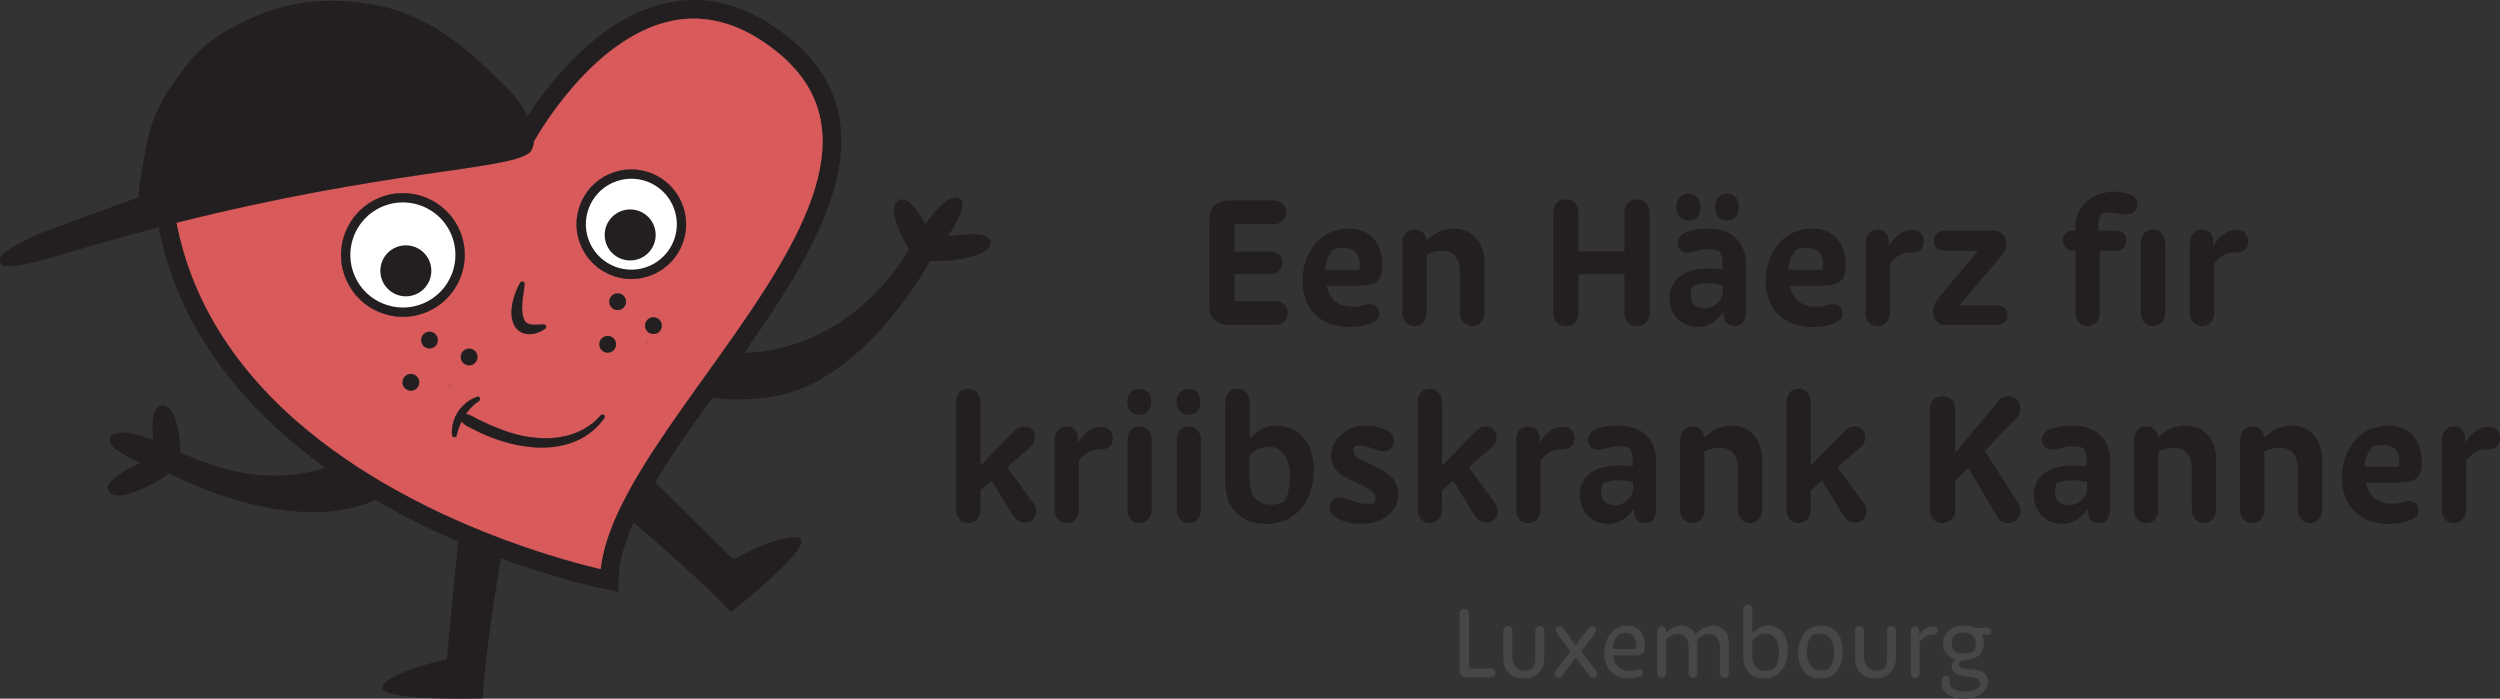 <?xml version="1.0" encoding="UTF-8"?><svg id="Layer_2" xmlns="http://www.w3.org/2000/svg" viewBox="0 0 1434.36 400.85"><rect x="0" y="0" width="1434.36" height="400.85" fill="#333333" stroke="none"/><defs><style>.cls-1{fill:#fff;}.cls-2{fill:#d85a5a;}.cls-3{fill:#231f21;}.cls-4{fill:#474747;}</style></defs><g id="Layer_2-2"><path class="cls-3" d="m731.35,186.48h-25.57c-8.04,0-11.92-4.07-11.92-10.9v-49.7c0-6.82,3.87-10.9,11.92-10.9h24.75c4.99,0,7.44,3.46,7.44,7.03s-2.55,6.62-7.44,6.62h-22.2v15.79h20.68c4.58,0,6.82,2.95,6.82,6.11s-2.34,6.72-6.82,6.72h-20.68v15.58h23.02c4.99,0,7.44,2.85,7.44,6.62,0,3.57-2.55,7.03-7.44,7.03Z"/><path class="cls-3" d="m778.92,163.97h-17.72c1.83,9.57,8.56,12.02,15.18,12.02,4.18,0,7.03-1.53,9.37-1.53,3.67,0,5.6,2.44,5.6,5.3,0,2.44-1.32,3.77-2.44,4.48-2.85,1.73-7.84,3.36-14.97,3.36-16.19,0-26.58-10.19-26.58-26.38s9.88-30.04,26.58-30.04c14.06,0,19.25,10.69,19.25,20.57s-4.18,12.22-14.26,12.22Zm1.02-9.17c1.33-9.68-3.16-12.53-9.78-12.53-1.53,0-3.77.3-5.09.92-1.33,1.22-4.38,4.89-4.79,11.61h19.66Z"/><path class="cls-3" d="m844.72,187.09c-4.07,0-7.03-3.06-7.03-7.84v-23.32c0-6.93-3.06-12.02-10.08-12.02-3.57,0-6.32.81-9.07,2.14v33.2c0,4.79-2.85,7.84-7.03,7.84s-6.93-3.06-6.93-7.84v-39.72c0-4.79,2.85-7.84,6.93-7.84s6.62,2.65,7.03,6.32c4.28-4.28,9.37-6.82,15.79-6.82,9.06,0,17.31,6.82,17.31,18.84v29.23c0,4.79-2.85,7.84-6.93,7.84Z"/><path class="cls-3" d="m939.25,187.09c-4.18,0-7.23-2.75-7.23-7.64v-22.1h-26.38v22.1c0,4.89-3.06,7.64-7.23,7.64s-7.23-2.75-7.23-7.64v-57.44c0-4.89,3.05-7.64,7.23-7.64s7.23,2.75,7.23,7.64v22.3h26.38v-22.3c0-4.89,3.06-7.64,7.23-7.64s7.23,2.75,7.23,7.64v57.44c0,4.89-3.06,7.64-7.23,7.64Z"/><path class="cls-3" d="m995.17,187.09c-4.07,0-6.11-2.85-6.11-6.52v-1.53c-3.87,4.89-8.45,8.56-14.87,8.56-9.06,0-16.3-6.72-16.3-16.3,0-11.31,9.17-19.55,30.35-16.7v-2.95c0-2.75-.3-5.5-1.83-7.54-1.53-.61-3.87-1.02-6.41-1.02-5.19,0-8.45,1.94-11.51,1.94-3.67,0-5.91-2.55-5.91-5.7,0-2.75,1.73-4.79,4.48-6.01,2.34-1.02,6.01-2.14,12.73-2.14,14.16,0,21.9,7.84,21.9,20.37v27.5c0,5.09-2.34,8.05-6.52,8.05Zm-26.48-75.98c4.07,0,6.92,2.85,6.92,7.64,0,5.09-2.65,7.74-6.92,7.74-3.97,0-6.82-2.75-6.82-7.74,0-4.68,2.85-7.64,6.82-7.64Zm9.47,65.79c4.38,0,10.29-3.77,10.29-9.57v-3.67c-3.77-1.22-13.14-1.94-17.42.71-.71,1.22-1.02,3.36-1.02,4.99,0,4.38,2.45,7.54,8.15,7.54Zm12.63-65.79c4.07,0,6.93,2.85,6.93,7.64,0,5.09-2.65,7.74-6.93,7.74-3.97,0-6.82-2.75-6.82-7.74,0-4.68,2.85-7.64,6.82-7.64Z"/><path class="cls-3" d="m1044.68,163.97h-17.72c1.83,9.57,8.56,12.02,15.18,12.02,4.18,0,7.03-1.53,9.37-1.53,3.67,0,5.6,2.44,5.6,5.3,0,2.44-1.32,3.77-2.44,4.48-2.85,1.73-7.84,3.36-14.97,3.36-16.19,0-26.58-10.19-26.58-26.38s9.88-30.04,26.58-30.04c14.06,0,19.25,10.69,19.25,20.57s-4.17,12.22-14.26,12.22Zm1.02-9.17c1.33-9.68-3.16-12.53-9.78-12.53-1.53,0-3.77.3-5.09.92-1.33,1.22-4.38,4.89-4.79,11.61h19.66Z"/><path class="cls-3" d="m1096.74,144.82c-4.79,0-7.95,1.12-12.43,6.32v28.11c0,4.79-2.85,7.84-7.03,7.84s-6.93-3.06-6.93-7.84v-39.72c0-4.79,2.85-7.84,6.93-7.84,4.38,0,6.42,3.36,6.42,6.42v2.85c3.67-5.5,8.15-9.06,13.04-9.06,0,0,1.02-.1,2.55.31,3.06.82,4.48,3.16,4.48,6.32,0,3.97-2.44,6.31-7.03,6.31Z"/><path class="cls-3" d="m1109.07,178.74c0-3.57,1.73-6.11,4.58-9.57l21.18-25.26h-18.64c-3.56,0-6.72-1.63-6.72-5.5s2.85-6.11,6.42-6.11h29.33c3.56.92,5.91,3.57,5.91,7.23,0,2.85-1.22,5.4-3.97,8.66l-23.12,26.99h21.39c3.57,0,6.42,1.83,6.42,5.7,0,3.16-2.75,5.6-6.32,5.6h-30.86c-3.56-1.22-5.6-4.28-5.6-7.74Z"/><path class="cls-3" d="m1190.76,179.25v-35.34h-.61c-4.07,0-6.62-2.24-6.62-5.81,0-4.07,2.75-5.81,6.62-5.81h.61v-2.65c0-9.06,7.54-19.66,22.41-19.66,3.97,0,6.72.71,8.66,1.43,2.65,1.02,4.48,2.65,4.48,5.7,0,2.55-2.04,6.01-6.21,6.01-3.56,0-5.19-1.12-9.98-1.12-2.14,0-3.26.31-4.79.92-1.73,2.95-1.43,6.72-1.43,8.15v1.22h8.56c4.48,0,7.54,1.43,7.54,5.81s-3.16,5.81-7.54,5.81h-7.74v35.34c0,4.79-2.85,7.84-6.93,7.84s-7.03-3.06-7.03-7.84Zm37.58-39.72c0-4.79,2.85-7.84,6.93-7.84s7.03,3.06,7.03,7.84v39.72c0,4.79-2.85,7.84-7.03,7.84s-6.93-3.06-6.93-7.84v-39.72Z"/><path class="cls-3" d="m1282.84,144.82c-4.79,0-7.95,1.12-12.43,6.32v28.11c0,4.79-2.85,7.84-7.03,7.84s-6.93-3.06-6.93-7.84v-39.72c0-4.79,2.85-7.84,6.93-7.84,4.38,0,6.42,3.36,6.42,6.42v2.85c3.67-5.5,8.15-9.06,13.04-9.06,0,0,1.02-.1,2.55.31,3.06.82,4.48,3.16,4.48,6.32,0,3.97-2.44,6.31-7.03,6.31Z"/><path class="cls-3" d="m555.48,300.09c-4.07,0-6.92-3.16-6.92-7.84v-61.52c0-4.68,2.85-7.74,6.92-7.74s7.03,3.06,7.03,7.74v36.46l18.84-19.35c1.73-1.73,3.56-3.16,6.21-3.16,3.97,0,6.21,2.75,6.21,6.32,0,2.44-1.32,4.38-3.16,6.01l-12.73,11,14.16,19.55c1.43,1.94,2.44,3.57,2.44,5.81,0,3.56-2.85,6.52-6.42,6.52s-5.19-1.73-7.23-4.79l-11.92-19.35-6.41,5.6v10.9c0,4.68-2.85,7.84-7.03,7.84Z"/><path class="cls-3" d="m631.47,257.82c-4.79,0-7.95,1.12-12.43,6.32v28.11c0,4.79-2.85,7.84-7.03,7.84s-6.93-3.05-6.93-7.84v-39.72c0-4.79,2.85-7.84,6.93-7.84,4.38,0,6.42,3.36,6.42,6.42v2.85c3.67-5.5,8.15-9.06,13.04-9.06,0,0,1.02-.1,2.55.3,3.06.82,4.48,3.16,4.48,6.32,0,3.97-2.44,6.31-7.03,6.31Z"/><path class="cls-3" d="m653.68,238.07c-3.97,0-6.93-2.75-6.93-7.44s2.95-7.54,6.93-7.54,6.82,2.65,6.82,7.33c0,4.99-2.55,7.64-6.82,7.64Zm-6.82,14.46c0-4.79,2.85-7.84,6.92-7.84s7.03,3.06,7.03,7.84v39.72c0,4.79-2.85,7.84-7.03,7.84s-6.92-3.05-6.92-7.84v-39.72Z"/><path class="cls-3" d="m681.89,238.07c-3.97,0-6.93-2.75-6.93-7.44s2.95-7.54,6.93-7.54,6.82,2.65,6.82,7.33c0,4.99-2.55,7.64-6.82,7.64Zm-6.82,14.46c0-4.79,2.85-7.84,6.92-7.84s7.03,3.06,7.03,7.84v39.72c0,4.79-2.85,7.84-7.03,7.84s-6.92-3.05-6.92-7.84v-39.72Z"/><path class="cls-3" d="m726.71,300.6c-13.04,0-23.73-7.23-23.73-23.93v-45.93c0-4.68,2.85-7.74,6.93-7.74s7.03,3.06,7.03,7.74v21.08c3.56-4.17,8.96-7.64,15.18-7.64,15.48,0,21.69,13.04,21.69,24.95,0,19.35-11.2,31.47-27.09,31.47Zm2.44-11c3.57,0,6.52-1.12,8.05-2.24,2.34-3.77,2.85-11.2,2.85-14.36,0-9.98-4.48-16.7-12.02-16.7-4.48,0-8.25,2.14-11.1,4.89v14.66c0,10.8,6.82,13.75,12.22,13.75Z"/><path class="cls-3" d="m780.09,300.6c-4.48,0-10.29-1.53-13.34-3.56-2.45-1.63-3.97-3.26-3.97-6.01,0-2.95,2.04-5.7,6.01-5.7,3.36,0,8.56,3.77,15.89,3.77,2.14,0,3.36-.2,3.87-.41.41-.81.71-1.83.71-2.75,0-3.87-4.58-6.01-12.22-9.57-6.72-3.16-13.34-6.21-13.34-14.67,0-9.06,8.45-17.52,19.86-17.52,4.89,0,8.86,1.12,12.22,2.75,2.65,1.32,3.97,3.26,3.97,6.21,0,3.36-2.75,5.7-5.7,5.7-4.18,0-9.27-3.26-14.06-3.26-1.22,0-2.34.2-2.85.51-.41.71-.71,1.73-.71,2.65,0,3.87,5.09,5.3,12.63,8.86,8.45,3.97,13.24,8.56,13.24,16.19,0,9.68-8.66,16.81-22.2,16.81Z"/><path class="cls-3" d="m820.33,300.09c-4.07,0-6.92-3.16-6.92-7.84v-61.52c0-4.68,2.85-7.74,6.92-7.74s7.03,3.06,7.03,7.74v36.46l18.84-19.35c1.73-1.73,3.56-3.16,6.21-3.16,3.97,0,6.21,2.75,6.21,6.32,0,2.44-1.32,4.38-3.16,6.01l-12.73,11,14.16,19.55c1.43,1.94,2.44,3.57,2.44,5.81,0,3.56-2.85,6.52-6.42,6.52s-5.19-1.73-7.23-4.79l-11.92-19.35-6.41,5.6v10.9c0,4.68-2.85,7.84-7.03,7.84Z"/><path class="cls-3" d="m896.31,257.82c-4.79,0-7.95,1.12-12.43,6.32v28.11c0,4.79-2.85,7.84-7.03,7.84s-6.93-3.05-6.93-7.84v-39.72c0-4.79,2.85-7.84,6.93-7.84,4.38,0,6.42,3.36,6.42,6.42v2.85c3.67-5.5,8.15-9.06,13.04-9.06,0,0,1.02-.1,2.55.3,3.06.82,4.48,3.16,4.48,6.32,0,3.97-2.44,6.31-7.03,6.31Z"/><path class="cls-3" d="m943.68,300.09c-4.07,0-6.11-2.85-6.11-6.52v-1.53c-3.87,4.89-8.45,8.56-14.87,8.56-9.06,0-16.3-6.72-16.3-16.3,0-11.31,9.17-19.55,30.35-16.7v-2.95c0-2.75-.3-5.5-1.83-7.54-1.53-.61-3.87-1.02-6.41-1.02-5.19,0-8.45,1.94-11.51,1.94-3.67,0-5.91-2.55-5.91-5.7,0-2.75,1.73-4.79,4.48-6.01,2.34-1.02,6.01-2.14,12.73-2.14,14.16,0,21.9,7.84,21.9,20.37v27.5c0,5.09-2.34,8.05-6.52,8.05Zm-17.01-10.19c4.38,0,10.29-3.77,10.29-9.57v-3.67c-3.77-1.22-13.14-1.94-17.42.71-.71,1.22-1.02,3.36-1.02,4.99,0,4.38,2.45,7.54,8.15,7.54Z"/><path class="cls-3" d="m1004.09,300.09c-4.07,0-7.03-3.05-7.03-7.84v-23.32c0-6.93-3.06-12.02-10.08-12.02-3.57,0-6.32.81-9.07,2.14v33.2c0,4.79-2.85,7.84-7.03,7.84s-6.93-3.05-6.93-7.84v-39.72c0-4.79,2.85-7.84,6.93-7.84s6.62,2.65,7.03,6.32c4.28-4.28,9.37-6.82,15.79-6.82,9.06,0,17.31,6.82,17.31,18.84v29.23c0,4.79-2.85,7.84-6.93,7.84Z"/><path class="cls-3" d="m1031.9,300.09c-4.07,0-6.92-3.16-6.92-7.84v-61.52c0-4.68,2.85-7.74,6.92-7.74s7.03,3.06,7.03,7.74v36.46l18.84-19.35c1.73-1.73,3.56-3.16,6.21-3.16,3.97,0,6.21,2.75,6.21,6.32,0,2.44-1.32,4.38-3.16,6.01l-12.73,11,14.16,19.55c1.43,1.94,2.44,3.57,2.44,5.81,0,3.56-2.85,6.52-6.42,6.52s-5.19-1.73-7.23-4.79l-11.92-19.35-6.42,5.6v10.9c0,4.68-2.85,7.84-7.03,7.84Z"/><path class="cls-3" d="m1114.51,300.09c-4.17,0-7.23-2.75-7.23-7.03v-58.46c0-4.07,2.85-7.23,7.23-7.23s7.23,2.75,7.23,7.23v25.26l24.65-29.54c1.73-2.14,3.67-2.95,5.91-2.95,3.87,0,6.92,3.06,6.92,6.82,0,2.24-1.12,4.58-2.95,6.42l-17.52,18.03,17.72,27.6c1.94,3.05,2.85,4.28,2.85,7.03,0,3.05-2.45,6.82-7.33,6.82-2.14,0-4.68-.92-6.82-4.79l-15.89-26.99-7.54,7.74v17.01c0,3.87-2.85,7.03-7.23,7.03Z"/><path class="cls-3" d="m1204.15,300.09c-4.07,0-6.11-2.85-6.11-6.52v-1.53c-3.87,4.89-8.45,8.56-14.87,8.56-9.06,0-16.3-6.72-16.3-16.3,0-11.31,9.17-19.55,30.35-16.7v-2.95c0-2.75-.3-5.5-1.83-7.54-1.53-.61-3.87-1.02-6.41-1.02-5.19,0-8.45,1.94-11.51,1.94-3.67,0-5.91-2.55-5.91-5.7,0-2.75,1.73-4.79,4.48-6.01,2.34-1.02,6.01-2.14,12.73-2.14,14.16,0,21.9,7.84,21.9,20.37v27.5c0,5.09-2.34,8.05-6.52,8.05Zm-17.01-10.19c4.38,0,10.29-3.77,10.29-9.57v-3.67c-3.77-1.22-13.14-1.94-17.42.71-.71,1.22-1.02,3.36-1.02,4.99,0,4.38,2.45,7.54,8.15,7.54Z"/><path class="cls-3" d="m1264.55,300.09c-4.07,0-7.03-3.05-7.03-7.84v-23.32c0-6.93-3.06-12.02-10.08-12.02-3.57,0-6.32.81-9.07,2.14v33.2c0,4.79-2.85,7.84-7.03,7.84s-6.93-3.05-6.93-7.84v-39.72c0-4.79,2.85-7.84,6.93-7.84s6.62,2.65,7.03,6.32c4.28-4.28,9.37-6.82,15.79-6.82,9.06,0,17.31,6.82,17.31,18.84v29.23c0,4.79-2.85,7.84-6.93,7.84Z"/><path class="cls-3" d="m1325.37,300.09c-4.07,0-7.03-3.05-7.03-7.84v-23.32c0-6.93-3.06-12.02-10.08-12.02-3.57,0-6.32.81-9.07,2.14v33.2c0,4.79-2.85,7.84-7.03,7.84s-6.93-3.05-6.93-7.84v-39.72c0-4.79,2.85-7.84,6.93-7.84s6.62,2.65,7.03,6.32c4.28-4.28,9.37-6.82,15.79-6.82,9.06,0,17.31,6.82,17.31,18.84v29.23c0,4.79-2.85,7.84-6.93,7.84Z"/><path class="cls-3" d="m1375.28,276.97h-17.72c1.83,9.57,8.56,12.02,15.18,12.02,4.18,0,7.03-1.53,9.37-1.53,3.67,0,5.6,2.44,5.6,5.3,0,2.44-1.32,3.77-2.44,4.48-2.85,1.73-7.84,3.36-14.97,3.36-16.19,0-26.58-10.19-26.58-26.38s9.88-30.05,26.58-30.05c14.06,0,19.25,10.69,19.25,20.57s-4.18,12.22-14.26,12.22Zm1.02-9.17c1.33-9.68-3.16-12.53-9.78-12.53-1.53,0-3.77.3-5.09.92-1.33,1.22-4.38,4.89-4.79,11.61h19.66Z"/><path class="cls-3" d="m1427.34,257.82c-4.79,0-7.95,1.12-12.43,6.32v28.11c0,4.79-2.85,7.84-7.03,7.84s-6.93-3.05-6.93-7.84v-39.72c0-4.79,2.85-7.84,6.93-7.84,4.38,0,6.42,3.36,6.42,6.42v2.85c3.67-5.5,8.15-9.06,13.04-9.06,0,0,1.02-.1,2.55.3,3.06.82,4.48,3.16,4.48,6.32,0,3.97-2.44,6.31-7.03,6.31Z"/><path class="cls-4" d="m855.18,388.61h-13.57c-2.84,0-4.12-1.56-4.12-4v-32.47c0-1.78,1.17-2.84,2.67-2.84s2.67,1.06,2.67,2.84v31.42h12.35c1.83,0,2.83,1.17,2.83,2.45,0,1.45-1.06,2.61-2.83,2.61Z"/><path class="cls-4" d="m874.14,389.23c-6.78,0-11.57-4.11-11.57-11.46v-15.62c0-1.72,1.06-2.84,2.56-2.84s2.56,1.11,2.56,2.84v14.62c0,5.34,2.84,8.01,7.28,8.01,1.45,0,3.11-.28,4.17-1.06,1.11-1.28,1.78-3.23,1.78-6.9v-14.68c0-1.72,1.06-2.84,2.56-2.84s2.56,1.11,2.56,2.84v14.68c0,8.17-4.73,12.4-11.9,12.4Z"/><path class="cls-4" d="m892.55,361.48c0-.94.61-2.17,2.17-2.17.89,0,1.61.39,2.22,1.22l7.06,9.79,7.23-9.79c.56-.67,1.17-1.22,2.17-1.22,1.39,0,2.33,1.06,2.33,2.28,0,.89-.45,1.61-.89,2.17l-7.62,10.01,8.23,10.79c.5.61.89,1.22.89,2.06,0,1.22-.83,2.28-2.28,2.28-.95,0-1.67-.44-2.22-1.17l-7.78-10.57-7.78,10.57c-.5.72-.95,1.17-2.11,1.17-1.28,0-2.22-1.06-2.22-2.28,0-.83.45-1.45.83-1.95l8.12-11.01-7.56-10.12c-.56-.72-.78-1.45-.78-2.06Z"/><path class="cls-4" d="m938.21,375.99h-12.62c.67,6.51,5,8.84,9.68,8.84,2.95,0,4.34-.83,5.39-.83,1.33,0,2.06.89,2.06,1.95,0,1-.56,1.56-1.06,1.84-1.78.89-4.17,1.45-7.17,1.45-8.4,0-14.01-5.34-14.01-14.35s5.17-15.9,13.23-15.9c7.45,0,10.23,5.78,9.95,12.34-.06,3.73-1.61,4.67-5.45,4.67Zm.5-3.61c.72-6.39-1.72-9.17-6.23-9.17-1.5,0-2.89.39-3.83,1-1.39,1.11-3.17,4.11-3.34,8.17h13.4Z"/><path class="cls-4" d="m989.37,388.89c-1.61,0-2.61-1.28-2.61-2.84v-14.79c0-4.56-2-7.51-6.23-7.51-2.45,0-4.95,1.39-6.78,3.11.11.67.17,1.78.17,3.39v15.79c0,1.67-1.06,2.84-2.56,2.84-1.61,0-2.56-1.22-2.56-2.84v-14.79c0-4.62-2.22-7.51-6.28-7.51-2.45,0-4.78,1.28-6.56,2.95v19.35c0,1.67-1.06,2.84-2.61,2.84s-2.56-1.17-2.56-2.84v-23.91c0-1.67,1.06-2.84,2.56-2.84s2.61,1.17,2.61,2.67l-.17,1.45c2.45-2.84,5.67-4.45,9.01-4.45,4,0,6.62,2.28,8.01,5.12,3.06-3.56,6.45-5.12,10.01-5.12,5.34,0,9.12,3.95,9.12,10.01v17.07c0,1.67-1.06,2.84-2.56,2.84Z"/><path class="cls-4" d="m1012.11,389.23c-6.78,0-11.9-4.06-11.9-12.62v-26.75c0-1.72,1.06-2.84,2.56-2.84s2.56,1.11,2.56,2.84v13.85c2.11-2.73,5.45-4.73,9.06-4.73,7.68,0,11.4,6.39,11.4,13.46,0,10.57-5.5,16.79-13.68,16.79Zm.78-4.23c2.5,0,4.5-.94,5.62-2.06,1.5-2.11,2.22-5.89,2.22-9.23,0-6.23-3.06-10.18-7.68-10.18-3.33,0-6.06,2.06-7.73,4.11v8.78c0,6.12,3.56,8.56,7.56,8.56Z"/><path class="cls-4" d="m1044.48,389.23c-7.73,0-12.73-5-12.73-14.62s5.28-15.62,12.73-15.62c7.95,0,12.73,5.12,12.73,14.51,0,10.57-5.5,15.74-12.73,15.74Zm.89-4.5c1.11,0,2.45-.22,3.45-.67,1.89-1.28,3.45-5,3.45-9.79,0-8.4-4.23-10.79-8.67-10.79-1.45,0-2.78.28-3.78.83-1.67,1.39-3.11,5-3.11,9.56,0,8.45,4.06,10.84,8.68,10.84Z"/><path class="cls-4" d="m1075.9,389.23c-6.78,0-11.57-4.11-11.57-11.46v-15.62c0-1.72,1.06-2.84,2.56-2.84s2.56,1.11,2.56,2.84v14.62c0,5.34,2.84,8.01,7.28,8.01,1.45,0,3.11-.28,4.17-1.06,1.11-1.28,1.78-3.23,1.78-6.9v-14.68c0-1.72,1.06-2.84,2.56-2.84s2.56,1.11,2.56,2.84v14.68c0,8.17-4.73,12.4-11.9,12.4Z"/><path class="cls-4" d="m1109.1,364.04c-2.67-.06-5.17,1.17-7.73,4.23v17.79c0,1.67-1.06,2.84-2.61,2.84s-2.56-1.17-2.56-2.84v-23.91c0-1.67,1.06-2.84,2.56-2.84,1.61,0,2.39,1.22,2.39,2.39v2.45c2.17-2.89,5-4.89,7.73-4.89.06,0,.56-.06,1.22.11,1.11.33,1.67,1.17,1.67,2.34,0,1.5-.95,2.39-2.67,2.34Z"/><path class="cls-4" d="m1114.6,388.67c.39-.61,1.06-1.11,1.89-1.11,1.33,0,2.06.95,2.11,2.06.06.67-.17,1.22-.05,2.45.28,2.06,2.89,4.67,8.73,4.67,3.78,0,6.62-1.06,7.78-2.17.67-.78.89-1.67.89-2.56,0-1.72-.89-3.23-5.23-3.61-1.56-.17-4.61-.33-6.01-.83-3-.72-4.89-2.56-4.89-5.06,0-1.61.83-3.39,2-4.39-4.56-1.39-6.95-4.39-6.95-9.01,0-5.95,4.84-10.12,12.07-10.12,2.17,0,4.56.5,6.28,1.28h7.12c1.28,0,2.17.67,2.17,2s-.89,1.95-2.17,1.95h-3.28c.72,1.22,1.22,2.84,1.22,4.89,0,6.56-5.12,9.79-12.51,9.79-.89.05-1.78,1.11-1.78,2.11,0,1.67,1.11,2.61,4.78,2.89,5.56.44,7.45.78,9.18,1.83,2.06,1.28,2.61,3.34,2.61,5.12,0,5.23-4.73,10.01-13.68,10.01s-13.01-4.5-13.01-9.12c0-1.22.28-2.17.72-3.06Zm11.79-25.75c-1.83,0-3.5.45-4.84,1.28-1.06,1-1.83,2.73-1.83,4.78,0,3.45,2,6.06,7.17,6.06,1.72,0,3.89-.39,5.28-1.56.5-.61,1.5-1.89,1.5-4.34,0-3.39-2.56-6.23-7.28-6.23Z"/><path class="cls-3" d="m289.19,309.48c-.29,1.71-.61,3.57-.93,5.55-.29,1.71-.59,3.49-.91,5.36-3.89,23.58-9.44,59.86-10.4,80.27,0,0-36.41,1.17-51.62-2.43-17.74-4.16,7.6-15.07,31.03-19.88l6.43-67.73.51-5.58.56-5.82c8.8,3.87,17.31,7.28,25.34,10.24Z"/><path class="cls-3" d="m457.34,316.1c-9.31,12.54-37.94,35.08-37.94,35.08-12.94-13.98-37.78-35.91-55.81-51.41-1.44-1.23-2.83-2.43-4.19-3.6-1.47-1.25-2.88-2.45-4.22-3.57,3.63-7.63,7.98-15.5,12.89-23.53l3.89,3.82,3.92,3.84,44.92,44.15c21-11.42,47.41-19.39,36.52-4.78Z"/><path class="cls-3" d="m568.23,138.98c.11,1.47-.48,2.8-1.73,4.03-5.42,5.39-23.69,7.18-32.81,6.72-4.21,7.66-40.44,70.32-91.05,77.98-9.68,1.47-22.6,2.29-33.88.35-1.95-.32-3.87-.72-5.68-1.23-1.84-.53-3.57-1.12-5.23-1.84,2.24-3.15,4.51-6.32,6.8-9.52,3.31-4.59,6.59-9.2,9.87-13.82,1.87.29,3.89.53,6.08.67,1.23.08,2.53.13,3.87.16.83,0,1.68,0,2.53-.03,28.87-.43,68.35-16.01,94.55-59.36-2.51-4.11-12.33-21.02-7.18-27,1.39-1.63,2.91-1.79,3.97-1.65,4.91.64,10.24,9.87,12.54,14.19,3.79-5.42,13.18-17.66,19.23-15.02,1.01.45,1.68,1.28,2.03,2.37,1.23,4.56-4.96,14.65-8.24,19.55,6.11-.93,18.83-2.4,22.84.72.91.72,1.44,1.65,1.49,2.72Z"/><path class="cls-3" d="m371.91,196.63l-1.6.32.96-.96c.21.24.43.43.64.64Z"/><path class="cls-3" d="m226.95,280.96c-2.03,1.15-3.97,2.19-5.87,3.15-1.76.88-3.44,1.71-5.02,2.43-.24.11-.51.21-.75.35-46.42,20.81-110.53-11.18-118.21-15.21-7.36,5.42-23.58,13.98-31.08,12.49-1.71-.35-2.93-1.15-3.68-2.4-.53-.93-.61-2-.27-3.09,1.65-4.83,13.07-10.62,18.67-13.21-5.44-2.29-16.17-7.28-17.66-11.76-.32-1.09-.21-2.16.4-3.09,3.6-5.55,18.17-.53,24.33,1.89-.48-4.86-1.12-15.5,2.61-18.73.83-.72,2.19-1.41,4.24-.83,7.58,2.16,8.72,21.69,8.88,26.49,34.33,16.27,61.23,15.82,83.15,8.99,2.11-.64,4.16-1.33,6.16-2.11,2.11-.8,4.16-1.63,6.16-2.53,9.18,6.27,18.57,11.98,27.9,17.18Z"/><path class="cls-3" d="m259.44,221.02l-1.52.61c.08-.32.13-.59.21-.88l1.31.27Z"/><path class="cls-2" d="m240.53,219.34c0,2.67-2.16,4.8-4.8,4.8s-4.8-2.13-4.8-4.8,2.13-4.78,4.8-4.78,4.8,2.13,4.8,4.78Z"/><circle class="cls-2" cx="246.42" cy="195.11" r="4.8"/><path class="cls-2" d="m259.44,221.02l-1.52.61c.08-.32.13-.59.21-.88l1.31.27Z"/><path class="cls-2" d="m266.64,146.24c0,13.69-7.95,26.73-21.26,32.55-4.62,2.03-9.44,2.99-14.19,2.99-13.66,0-26.73-7.95-32.55-21.26-7.87-17.93.35-38.9,18.27-46.74,17.93-7.87,38.9.35,46.74,18.27,2.03,4.62,2.99,9.44,2.99,14.19Z"/><path class="cls-2" d="m269.15,200.02c2.64,0,4.8,2.13,4.8,4.8s-2.16,4.8-4.8,4.8-4.8-2.16-4.8-4.8,2.13-4.8,4.8-4.8Z"/><path class="cls-2" d="m296.12,188.28c-3.71-4.91-2.85-11.47-1.57-16.67.93-3.31,2.16-6.46,3.92-9.42.37-.64,1.2-.85,1.87-.48.48.32.72.88.64,1.41-.56,6.83-3.04,15.07.21,21.18,2.48,2.88,6.43,1.87,10.67,1.81.77-.08,1.44.51,1.49,1.31.03.48-.21.93-.59,1.2-4.67,3.44-12.43,4.93-16.65-.35Z"/><path class="cls-2" d="m346.76,239.93c-17.26,23.9-51.06,18.78-74.11,6.91-2.67-1.49-5.76-2.4-7.82-5.02-1.25,2.53-2.19,5.26-2.83,8.08-.35,1.41-2.56,1.17-2.64-.27-.72-7.04,2.64-14.27,8.19-18.59,1.87-1.47,3.84-2.61,6.19-3.39.72-.21,1.47.16,1.68.85.21.64-.08,1.28-.64,1.6-3.01,2-5.5,4.56-7.47,7.44,3.15.45,5.39,2.43,8.16,3.6,3.23,1.6,6.54,3.09,9.9,4.38,19.37,8.08,44.34,9.79,59.33-7.31,1.09-1.23,3.09.4,2.05,1.71Z"/><path class="cls-2" d="m353.37,198.45c-.51,2.59-3.01,4.3-5.6,3.81-2.61-.51-4.32-3.01-3.84-5.6.51-2.61,3.01-4.32,5.63-3.84,2.59.51,4.3,3.01,3.82,5.63Z"/><path class="cls-2" d="m359.08,173.98c-.48,2.61-2.99,4.32-5.6,3.84-2.59-.51-4.32-3.01-3.82-5.63.48-2.59,3.01-4.32,5.6-3.81,2.61.51,4.32,3.01,3.81,5.6Z"/><path class="cls-2" d="m371.27,195.99c.21.24.43.43.64.64l-1.6.32.96-.96Z"/><path class="cls-2" d="m379.62,187.75c-.51,2.61-3.01,4.32-5.6,3.81-2.61-.48-4.32-2.99-3.84-5.6.51-2.61,3.01-4.32,5.63-3.82,2.59.48,4.3,2.99,3.81,5.6Z"/><path class="cls-2" d="m390.85,115.72c3.47,7.63,3.74,16.17.77,24.04-2.96,7.84-8.83,14.09-16.46,17.53-4.19,1.89-8.59,2.8-12.91,2.8-11.98,0-23.42-6.88-28.68-18.51-3.47-7.63-3.73-16.17-.75-24.04,2.96-7.84,8.8-14.09,16.46-17.53,7.66-3.47,16.19-3.73,24.04-.77,7.84,2.99,14.09,8.83,17.53,16.49Z"/><path class="cls-2" d="m449.2,25.63c-71.26-57.49-128.99,23.05-143.77,46.77-2.4,3.87-3.68,6.22-3.68,6.22C203.02-35.52,71.28,3.62,96.12,129.11c.99,5.04,2.24,10.24,3.76,15.58,15.29,53.6,52.15,93.08,93,121.62,9.26,6.48,18.73,12.38,28.2,17.79,14.3,8.11,28.6,15.07,42.2,20.94,8.67,3.73,17.05,7.07,24.97,9.98,35.37,13.02,61.28,18.03,61.28,18.03.05-11.31,3.76-23.72,9.87-36.9,3.47-7.52,7.76-15.31,12.57-23.29,8.96-14.78,19.79-30.25,31.11-46.05,5.79-8.11,11.69-16.3,17.53-24.52,45.35-64.05,85.88-130.45,28.6-176.69Zm-34.68,176.02c-3.28,4.62-6.56,9.23-9.87,13.82-2.29,3.2-4.56,6.38-6.8,9.52-10.8,15.1-21.13,29.88-29.77,44.07-4.91,8.03-9.26,15.9-12.89,23.53-5.6,11.87-9.42,23.24-10.59,33.91-9.66-2.27-30.15-7.58-55.41-17.02-8.03-2.96-16.54-6.38-25.34-10.24-11.95-5.23-24.41-11.28-36.9-18.27-9.34-5.2-18.73-10.91-27.9-17.18-41.27-28.15-78.81-67.25-94.04-120.56-1.49-5.26-2.72-10.4-3.68-15.45,119.84-30.15,189.41-30.25,202.03-39.88,1.87-1.41,2.67-3.84,2.93-6.43l.16-.32c.35-.61,32.84-59.89,79.31-69.23,20.17-4.06,40.36,1.95,60.08,17.87,54.32,43.8,14.01,108.07-31.32,171.86Z"/><path class="cls-3" d="m452.53,21.47C430.23,3.49,407.05-3.26,383.62,1.46c-39.91,8.06-69.17,47.03-80.94,65.25-.67,1.01-1.28,1.97-1.81,2.85C242.45,5.51,178.15-4.81,137.23,13.84c-.05.03-.08.05-.11.05-1.68.77-3.33,1.6-4.94,2.45-12.22,6.59-22.04,15.66-29.29,26.7-14.59,22.2-18.91,52.53-11.95,87.4,1.01,5.15,2.29,10.38,3.82,15.71,13.34,46.77,44.74,88.33,91.96,122.26,8.96,6.46,18.51,12.62,28.6,18.46,7.34,4.3,14.97,8.43,22.89,12.38,8.35,4.19,16.59,7.98,24.57,11.36,8.54,3.68,16.81,6.94,24.57,9.76,34.47,12.65,59.68,17.63,61.17,17.93l6.32,1.2.03-6.43c.05-10.14,3.31-21.34,8.72-33.32,3.33-7.39,7.52-15.1,12.3-23.05,9.28-15.47,20.81-31.85,32.87-48.66,1.52-2.13,3.04-4.24,4.56-6.38,4.54-6.35,9.15-12.75,13.69-19.23,44.93-63.79,85.53-132.56,25.53-180.98Zm-47.89,194c-2.29,3.2-4.56,6.38-6.8,9.52-10.8,15.1-21.13,29.88-29.77,44.07-4.91,8.03-9.26,15.9-12.89,23.53-5.6,11.87-9.42,23.24-10.59,33.91-9.66-2.27-30.15-7.58-55.41-17.02-8.03-2.96-16.54-6.38-25.34-10.24-11.95-5.23-24.41-11.28-36.9-18.27-9.34-5.2-18.73-10.91-27.9-17.18-41.27-28.15-78.81-67.25-94.04-120.56-1.49-5.26-2.72-10.4-3.68-15.45-9.23-47.11,3.71-84.62,35.96-102.04,11.66-6.32,25.21-9.5,39.78-9.5,10.99,0,22.54,1.81,34.28,5.44,30.47,9.42,60.34,30.31,86.38,60.42l5.07,5.84,3.49-6.48.16-.32c.35-.61,32.84-59.89,79.31-69.23,20.17-4.06,40.36,1.95,60.08,17.87,54.32,43.8,14.01,108.07-31.32,171.86-3.28,4.62-6.56,9.23-9.87,13.82Z"/><path class="cls-2" d="m445.84,29.79c-19.71-15.93-39.91-21.93-60.08-17.87-46.47,9.34-78.97,68.61-79.31,69.23l-.16.32c-.27,2.59-1.07,5.02-2.93,6.43-12.62,9.63-82.19,9.74-202.03,39.88.96,5.04,2.19,10.19,3.68,15.45,15.23,53.3,52.77,92.41,94.04,120.56,9.18,6.27,18.57,11.98,27.9,17.18,12.49,6.99,24.94,13.05,36.9,18.27,8.8,3.87,17.31,7.28,25.34,10.24,25.26,9.44,45.75,14.75,55.41,17.02,1.17-10.67,4.99-22.04,10.59-33.91,3.63-7.63,7.98-15.5,12.89-23.53,8.64-14.19,18.97-28.97,29.77-44.07,2.24-3.15,4.51-6.32,6.8-9.52,3.31-4.59,6.59-9.2,9.87-13.82,45.33-63.79,85.64-128.05,31.32-171.86Zm-151.29,141.82c.93-3.31,2.16-6.46,3.92-9.42.37-.64,1.2-.85,1.87-.48.48.32.72.88.64,1.41-.56,6.83-3.04,15.07.21,21.18,2.48,2.88,6.43,1.87,10.67,1.81.77-.08,1.44.51,1.49,1.31.03.48-.21.93-.59,1.2-4.67,3.44-12.43,4.93-16.65-.35-3.71-4.91-2.85-11.47-1.57-16.67Zm-20.6,33.21c0,2.64-2.16,4.8-4.8,4.8s-4.8-2.16-4.8-4.8,2.13-4.8,4.8-4.8,4.8,2.13,4.8,4.8Zm-75.31-44.31c-7.87-17.93.35-38.9,18.27-46.74,17.93-7.87,38.9.35,46.74,18.27,2.03,4.62,2.99,9.44,2.99,14.19,0,13.69-7.95,26.73-21.26,32.55-4.62,2.03-9.44,2.99-14.19,2.99-13.66,0-26.73-7.95-32.55-21.26Zm32.28,58.82c0-2.64,2.13-4.78,4.8-4.78s4.8,2.13,4.8,4.78-2.16,4.8-4.8,4.8-4.8-2.13-4.8-4.8Zm10.7-24.22c0-2.64,2.16-4.8,4.8-4.8s4.8,2.16,4.8,4.8-2.16,4.8-4.8,4.8-4.8-2.13-4.8-4.8Zm16.3,26.52c.08-.32.13-.59.21-.88l1.31.27-1.52.61Zm14.73,25.21c-2.67-1.49-5.76-2.4-7.82-5.02-1.25,2.53-2.19,5.26-2.83,8.08-.35,1.41-2.56,1.17-2.64-.27-.72-7.04,2.64-14.27,8.19-18.59,1.87-1.47,3.84-2.61,6.19-3.39.72-.21,1.47.16,1.68.85.21.64-.08,1.28-.64,1.6-3.01,2-5.5,4.56-7.47,7.44,3.15.45,5.39,2.43,8.16,3.6,3.23,1.6,6.54,3.09,9.9,4.38,19.37,8.08,44.34,9.79,59.33-7.31,1.09-1.23,3.09.4,2.05,1.71-17.26,23.9-51.06,18.78-74.11,6.91Zm80.73-48.39c-.51,2.59-3.01,4.3-5.6,3.81-2.61-.51-4.32-3.01-3.84-5.6.51-2.61,3.01-4.32,5.63-3.84,2.59.51,4.3,3.01,3.82,5.63Zm-3.71-26.25c.48-2.59,3.01-4.32,5.6-3.81,2.61.51,4.32,3.01,3.81,5.6-.48,2.61-2.99,4.32-5.6,3.84-2.59-.51-4.32-3.01-3.82-5.63Zm12.59-12.11c-11.98,0-23.42-6.88-28.68-18.51-3.47-7.63-3.73-16.17-.75-24.04,2.96-7.84,8.8-14.09,16.46-17.53,7.66-3.47,16.19-3.73,24.04-.77,7.84,2.99,14.09,8.83,17.53,16.49,3.47,7.63,3.74,16.17.77,24.04-2.96,7.84-8.83,14.09-16.46,17.53-4.19,1.89-8.59,2.8-12.91,2.8Zm17.37,27.66c-.51,2.61-3.01,4.32-5.6,3.81-2.61-.48-4.32-2.99-3.84-5.6.51-2.61,3.01-4.32,5.63-3.82,2.59.48,4.3,2.99,3.81,5.6Zm-8.35,8.24c.21.24.43.43.64.64l-1.6.32.96-.96Z"/><path class="cls-3" d="m306.29,81.47c-.27,2.59-1.07,5.02-2.93,6.43-12.62,9.63-82.19,9.74-202.03,39.88-1.73.45-3.47.88-5.2,1.33-1.71.43-3.44.88-5.18,1.33-16.7,4.35-34.33,9.26-52.87,14.86C-.45,156.94-.16,152.62.03,148.69c.24-5.31,24.7-15.5,24.7-15.5l54.53-19.98s1.25-13.93,5.98-35.37c2.21-10,8.14-22.65,17.66-34.79,8.54-10.86,19.95-21.32,34.23-29.16.03,0,.05-.03.11-.05C157.32,2.85,183.06-2.97,214.25,2.61c25.53,4.59,46.07,18.27,64.67,36.36,10.94,10.59,15.63,13.13,23.77,27.74.72,1.28,1.47,2.69,2.24,4.19.13.27.32.77.51,1.49.53,2.08,1.17,5.71.85,9.07Z"/><circle class="cls-1" cx="362.22" cy="128.65" r="28.76"/><path class="cls-3" d="m390.85,115.72c-3.44-7.66-9.68-13.5-17.53-16.49-7.84-2.96-16.38-2.69-24.04.77-7.66,3.44-13.5,9.68-16.46,17.53-2.99,7.87-2.72,16.41.75,24.04,5.26,11.63,16.7,18.51,28.68,18.51,4.32,0,8.72-.91,12.91-2.8,7.63-3.44,13.5-9.68,16.46-17.53,2.96-7.87,2.69-16.41-.77-24.04Zm-52.42,23.66c-5.92-13.1-.05-28.6,13.05-34.52,3.44-1.55,7.07-2.32,10.72-2.32,3.12,0,6.24.56,9.23,1.68,6.54,2.48,11.71,7.34,14.57,13.69,2.88,6.35,3.09,13.45.64,19.95-1.23,3.28-3.07,6.19-5.39,8.64-2.32,2.48-5.12,4.48-8.3,5.92-13.1,5.92-28.6.08-34.52-13.05Z"/><circle class="cls-3" cx="361.56" cy="134.8" r="14.63"/><circle class="cls-1" cx="231.15" cy="146.28" r="32.83"/><path class="cls-3" d="m263.66,132.05c-7.84-17.93-28.81-26.14-46.74-18.27-17.93,7.84-26.14,28.81-18.27,46.74,5.82,13.31,18.89,21.26,32.55,21.26,4.75,0,9.58-.96,14.19-2.99,13.31-5.82,21.26-18.86,21.26-32.55,0-4.75-.96-9.58-2.99-14.19Zm-60.13,26.33c-6.67-15.23.29-33.05,15.53-39.72,3.92-1.73,8.03-2.53,12.06-2.53,5.82,0,11.5,1.68,16.35,4.8,4.83,3.09,8.83,7.6,11.31,13.26,6.67,15.23-.29,33.05-15.53,39.72s-33.05-.29-39.72-15.53Z"/><circle class="cls-3" cx="232.85" cy="155.39" r="14.63"/><path class="cls-3" d="m273.95,204.82c0,2.64-2.16,4.8-4.8,4.8s-4.8-2.16-4.8-4.8,2.13-4.8,4.8-4.8,4.8,2.13,4.8,4.8Z"/><path class="cls-3" d="m240.53,219.34c0,2.67-2.16,4.8-4.8,4.8s-4.8-2.13-4.8-4.8,2.13-4.78,4.8-4.78,4.8,2.13,4.8,4.78Z"/><circle class="cls-3" cx="246.42" cy="195.11" r="4.8"/><path class="cls-3" d="m379.62,187.75c-.51,2.61-3.01,4.32-5.6,3.81-2.61-.48-4.32-2.99-3.84-5.6.51-2.61,3.01-4.32,5.63-3.82,2.59.48,4.3,2.99,3.81,5.6Z"/><path class="cls-3" d="m353.37,198.45c-.51,2.59-3.01,4.3-5.6,3.81-2.61-.51-4.32-3.01-3.84-5.6.51-2.61,3.01-4.32,5.63-3.84,2.59.51,4.3,3.01,3.82,5.63Z"/><path class="cls-3" d="m359.08,173.98c-.48,2.61-2.99,4.32-5.6,3.84-2.59-.51-4.32-3.01-3.82-5.63.48-2.59,3.01-4.32,5.6-3.81,2.61.51,4.32,3.01,3.81,5.6Z"/><path class="cls-3" d="m346.76,239.93c-17.26,23.9-51.06,18.78-74.11,6.91-2.67-1.49-5.76-2.4-7.82-5.02-.48-.61-.88-1.31-1.23-2.13-.45-1.01.35-2.21,1.47-2.21.8-.08,1.55-.03,2.24.08,3.15.45,5.39,2.43,8.16,3.6,3.23,1.6,6.54,3.09,9.9,4.38,19.37,8.08,44.34,9.79,59.33-7.31,1.09-1.23,3.09.4,2.05,1.71Z"/><path class="cls-3" d="m274.78,230.11c-3.01,2-5.5,4.56-7.47,7.44-.93,1.33-1.76,2.77-2.48,4.27-1.25,2.53-2.19,5.26-2.83,8.08-.35,1.41-2.56,1.17-2.64-.27-.72-7.04,2.64-14.27,8.19-18.59,1.87-1.47,3.84-2.61,6.19-3.39.72-.21,1.47.16,1.68.85.21.64-.08,1.28-.64,1.6Z"/><path class="cls-3" d="m313.36,187.43c.03.48-.21.93-.59,1.2-4.67,3.44-12.43,4.93-16.65-.35-3.71-4.91-2.85-11.47-1.57-16.67.93-3.31,2.16-6.46,3.92-9.42.37-.64,1.2-.85,1.87-.48.48.32.72.88.64,1.41-.56,6.83-3.04,15.07.21,21.18,2.48,2.88,6.43,1.87,10.67,1.81.77-.08,1.44.51,1.49,1.31Z"/></g></svg>